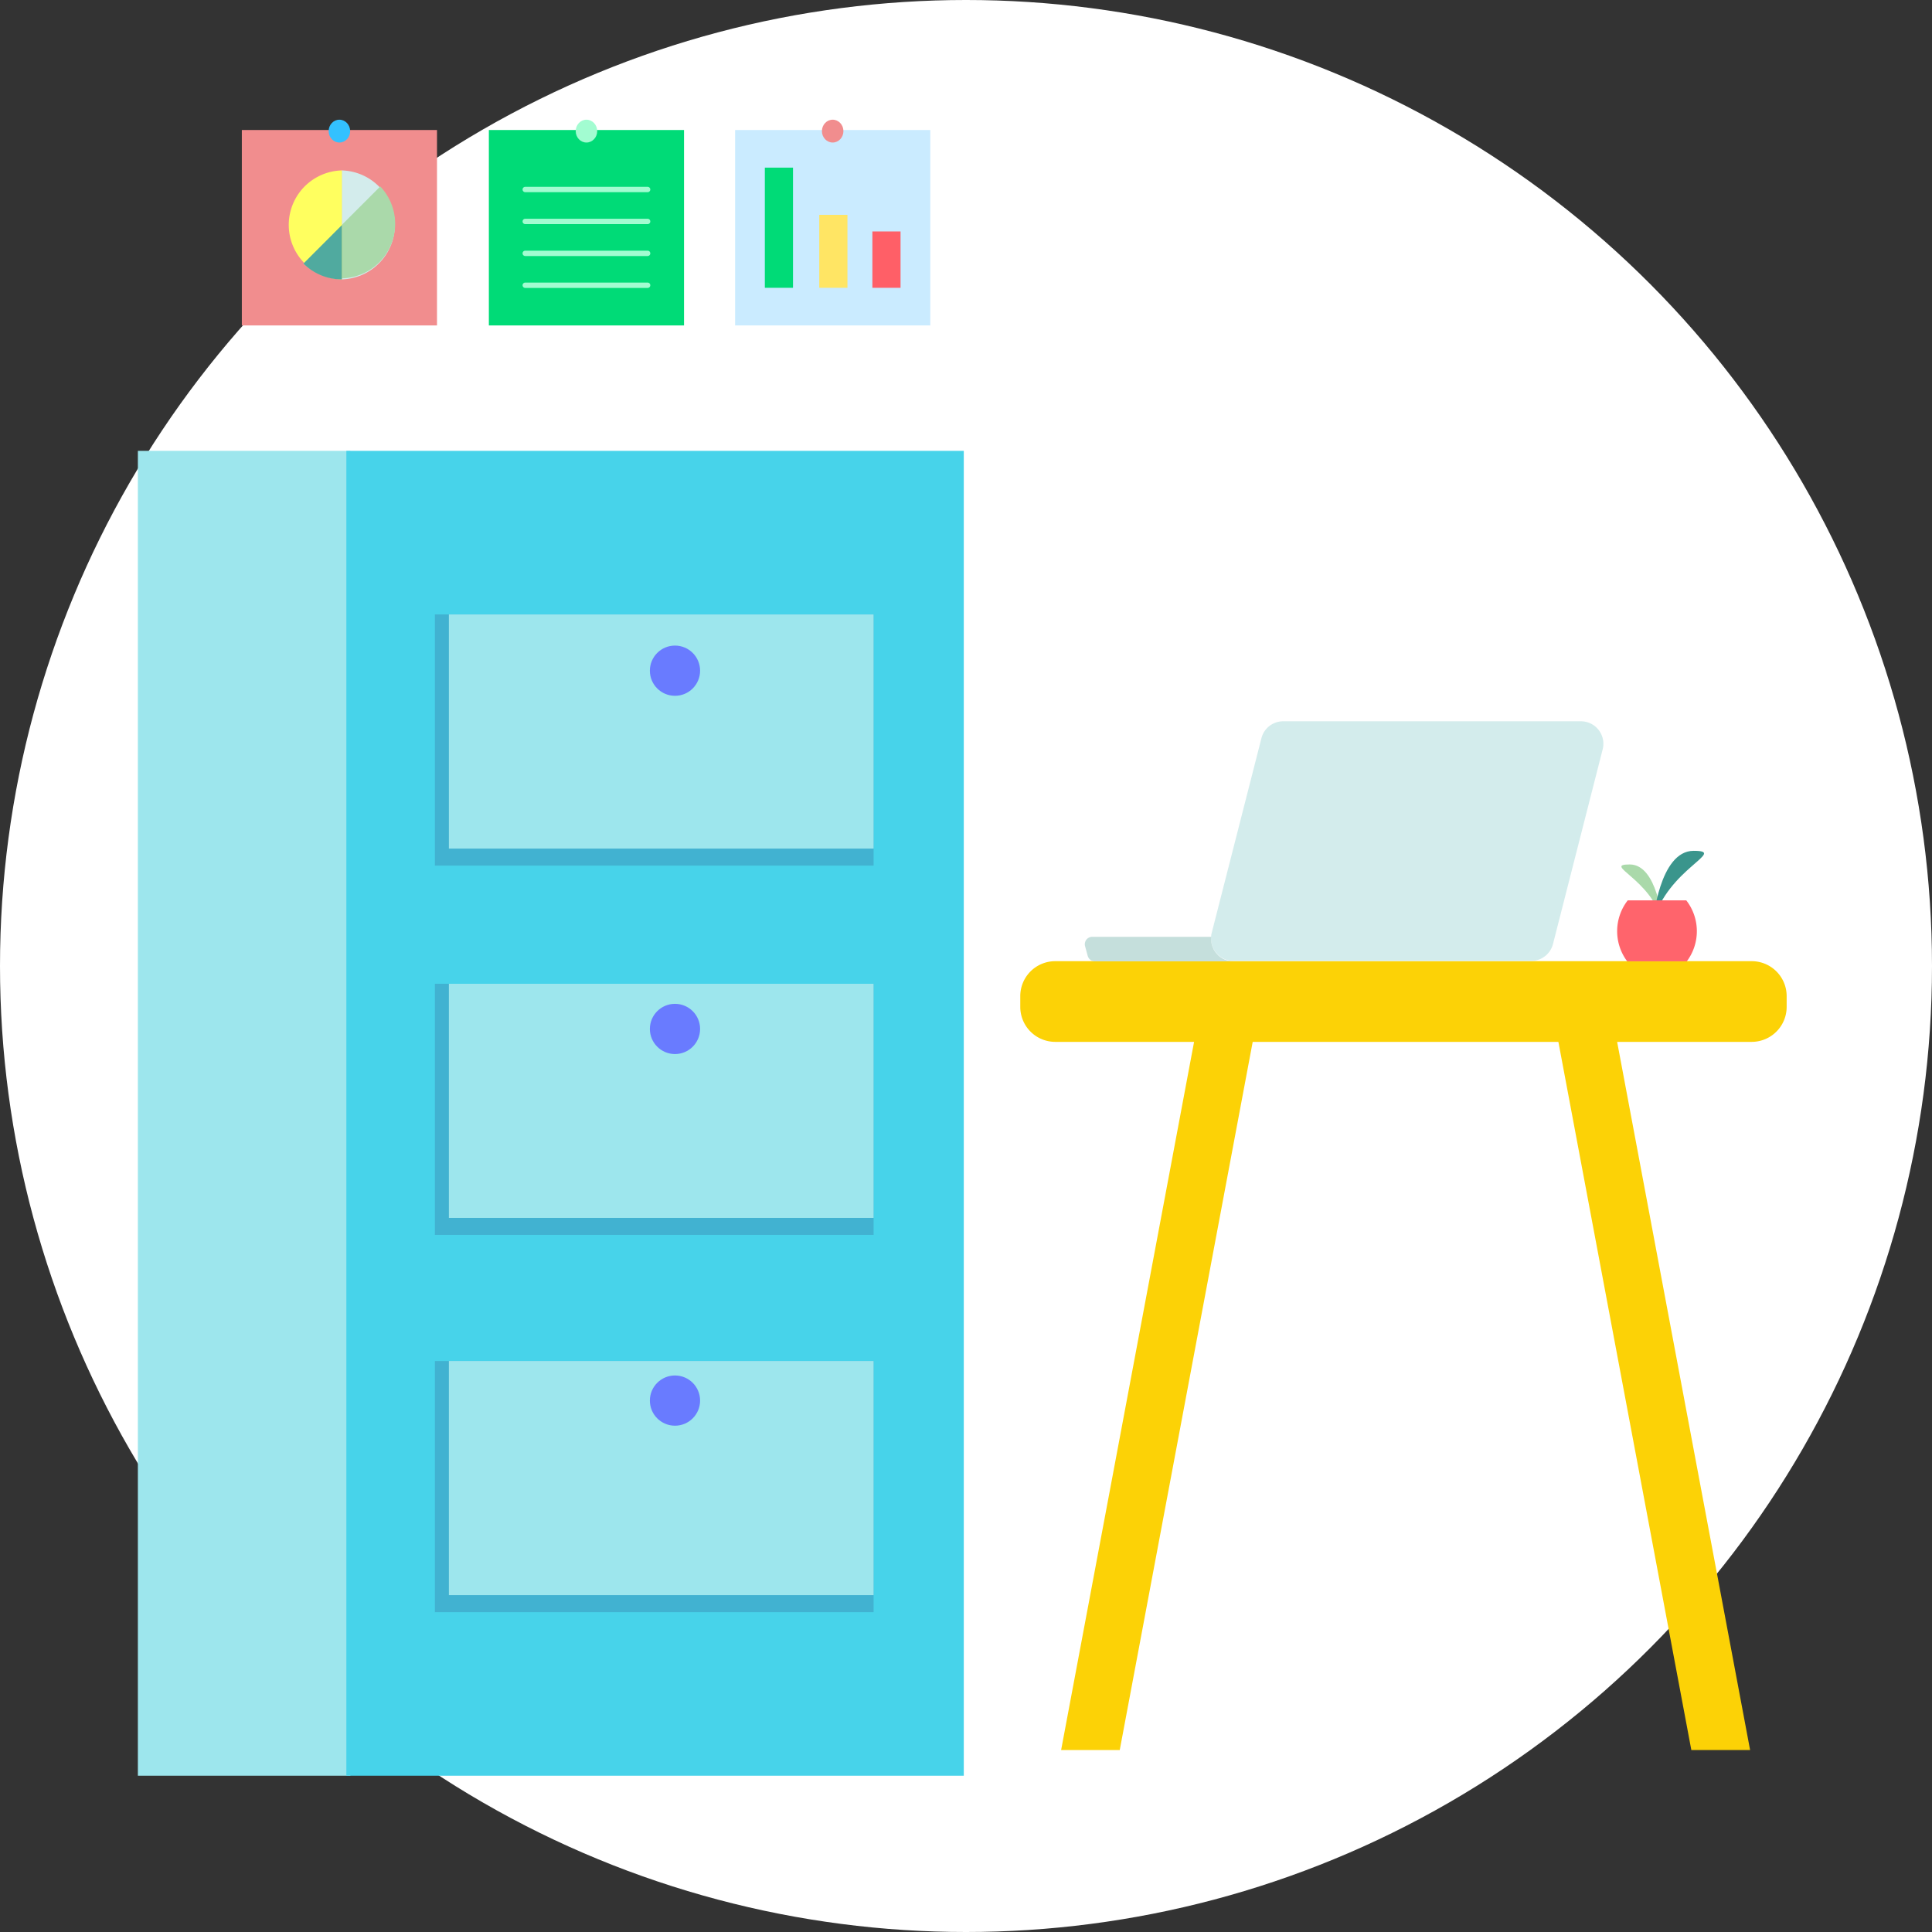 <svg xmlns="http://www.w3.org/2000/svg" viewBox="0 0 577.04 577.04"><rect x="0" y="0" width="577.04" height="577.04" fill="#333333" stroke="none"/><defs><style>.cls-1{fill:#fff;}.cls-2{fill:#fcd206;}.cls-3{fill:#d3ecec;}.cls-4{fill:#c5dfdc;}.cls-5{fill:#aad9aa;}.cls-6{fill:#3a958c;}.cls-7{fill:#ff646c;}.cls-8{fill:#9de6ed;}.cls-9{fill:#47d3ea;}.cls-10{fill:#336091;opacity:0.28;}.cls-11{fill:#caebff;}.cls-12{fill:#ff5f67;}.cls-13{fill:#00db77;}.cls-14{fill:#ffe564;}.cls-15{fill:#f18d8e;}.cls-16{fill:#a2fcd1;}.cls-17{fill:#33c1ff;}.cls-18{fill:#ffff5f;}.cls-19{fill:#50aa9f;}.cls-20{fill:#697bff;}</style></defs><g id="Capa_2" data-name="Capa 2"><g id="Capa_1-2" data-name="Capa 1"><circle class="cls-1" cx="288.52" cy="288.52" r="288.52"></circle></g><g id="Capa_3" data-name="Capa 3"><path class="cls-2" d="M315.18,287.08h208a10.44,10.44,0,0,1,10.45,10.44v3.21a10.45,10.45,0,0,1-10.45,10.45H483l39.71,211.51H505.16L465.45,311.18h-91.3L334.44,522.69H316.93l39.71-211.51H315.18a10.45,10.45,0,0,1-10.45-10.45v-3.21A10.44,10.44,0,0,1,315.18,287.08Z"></path><path class="cls-3" d="M368.42,287h88.92a6.71,6.71,0,0,0,6.5-5.05l14.84-58.15a6.71,6.71,0,0,0-6.5-8.37H383.27a6.7,6.7,0,0,0-6.5,5l-14.85,58.15A6.71,6.71,0,0,0,368.42,287Z"></path><path class="cls-4" d="M326.2,279.81h35.55a6.7,6.7,0,0,0,6.67,7.31H327a2.21,2.21,0,0,1-2.13-1.63l-.79-2.9A2.21,2.21,0,0,1,326.2,279.81Z"></path><path class="cls-5" d="M496.5,275.19s-1.48-17-9.73-17S493,262.35,496.5,275.19Z"></path><path class="cls-6" d="M493.71,275.37s1.85-21.25,12.13-21.25S498.08,259.36,493.71,275.37Z"></path><path class="cls-7" d="M503.65,268.92a15,15,0,0,1,.16,18.2H486a15,15,0,0,1,.16-18.2Z"></path><rect class="cls-8" x="41.18" y="134.66" width="63.47" height="395.7"></rect><rect class="cls-9" x="103.45" y="134.66" width="184.41" height="395.7"></rect><rect class="cls-10" x="129.89" y="293.84" width="131.03" height="75.01" transform="translate(390.81 662.68) rotate(180)"></rect><rect class="cls-10" x="129.89" y="406.5" width="131.03" height="75.01" transform="translate(390.81 888.01) rotate(180)"></rect><rect class="cls-8" x="134.07" y="293.84" width="126.85" height="69.93" transform="translate(394.99 657.6) rotate(180)"></rect><rect class="cls-10" x="129.89" y="183.51" width="131.03" height="75.01" transform="translate(390.81 442.04) rotate(180)"></rect><rect class="cls-8" x="134.07" y="183.51" width="126.85" height="69.93" transform="translate(394.99 436.96) rotate(180)"></rect><rect class="cls-8" x="134.07" y="406.5" width="126.85" height="69.93" transform="translate(394.99 882.92) rotate(180)"></rect><rect class="cls-11" x="219.55" y="38.83" width="58.29" height="58.37" transform="translate(497.4 136.03) rotate(180)"></rect><rect class="cls-12" x="260.55" y="69.14" width="8.41" height="16.83" transform="translate(529.52 155.1) rotate(180)"></rect><rect class="cls-13" x="228.44" y="50.07" width="8.41" height="35.89" transform="translate(465.29 136.03) rotate(180)"></rect><rect class="cls-14" x="244.69" y="64.18" width="8.41" height="21.79" transform="translate(497.8 150.14) rotate(180)"></rect><ellipse class="cls-15" cx="248.7" cy="39.16" rx="3.21" ry="3.41"></ellipse><rect class="cls-13" x="146.01" y="38.83" width="58.29" height="58.37" transform="translate(350.31 136.03) rotate(180)"></rect><ellipse class="cls-16" cx="175.16" cy="39.16" rx="3.21" ry="3.41"></ellipse><path class="cls-16" d="M156.88,57.4h36.55a.8.8,0,1,0,0-1.6H156.88a.8.8,0,0,0,0,1.6Z"></path><path class="cls-16" d="M156.88,66.94h36.55a.8.8,0,0,0,0-1.6H156.88a.8.8,0,0,0,0,1.6Z"></path><path class="cls-16" d="M156.88,76.47h36.55a.8.8,0,0,0,0-1.6H156.88a.8.8,0,0,0,0,1.6Z"></path><path class="cls-16" d="M156.88,86h36.55a.8.8,0,0,0,0-1.6H156.88a.8.8,0,1,0,0,1.6Z"></path><rect class="cls-15" x="72.22" y="38.83" width="58.29" height="58.37" transform="translate(202.74 136.03) rotate(180)"></rect><ellipse class="cls-17" cx="101.37" cy="39.16" rx="3.21" ry="3.41"></ellipse><path class="cls-3" d="M102.05,83.45h0a16.28,16.28,0,0,0,0-32.55h0Z"></path><path class="cls-5" d="M113.58,55.69a16.27,16.27,0,0,1-23,23Z"></path><path class="cls-18" d="M102.12,83.45h0a16.28,16.28,0,0,1,0-32.55h0Z"></path><path class="cls-19" d="M102.12,67.22V83.45h0a16.21,16.21,0,0,1-11.48-4.74Z"></path><circle class="cls-20" cx="201.6" cy="200.32" r="7.5"></circle><circle class="cls-20" cx="201.6" cy="307.32" r="7.5"></circle><circle class="cls-20" cx="201.6" cy="418.32" r="7.5"></circle></g></g></svg>